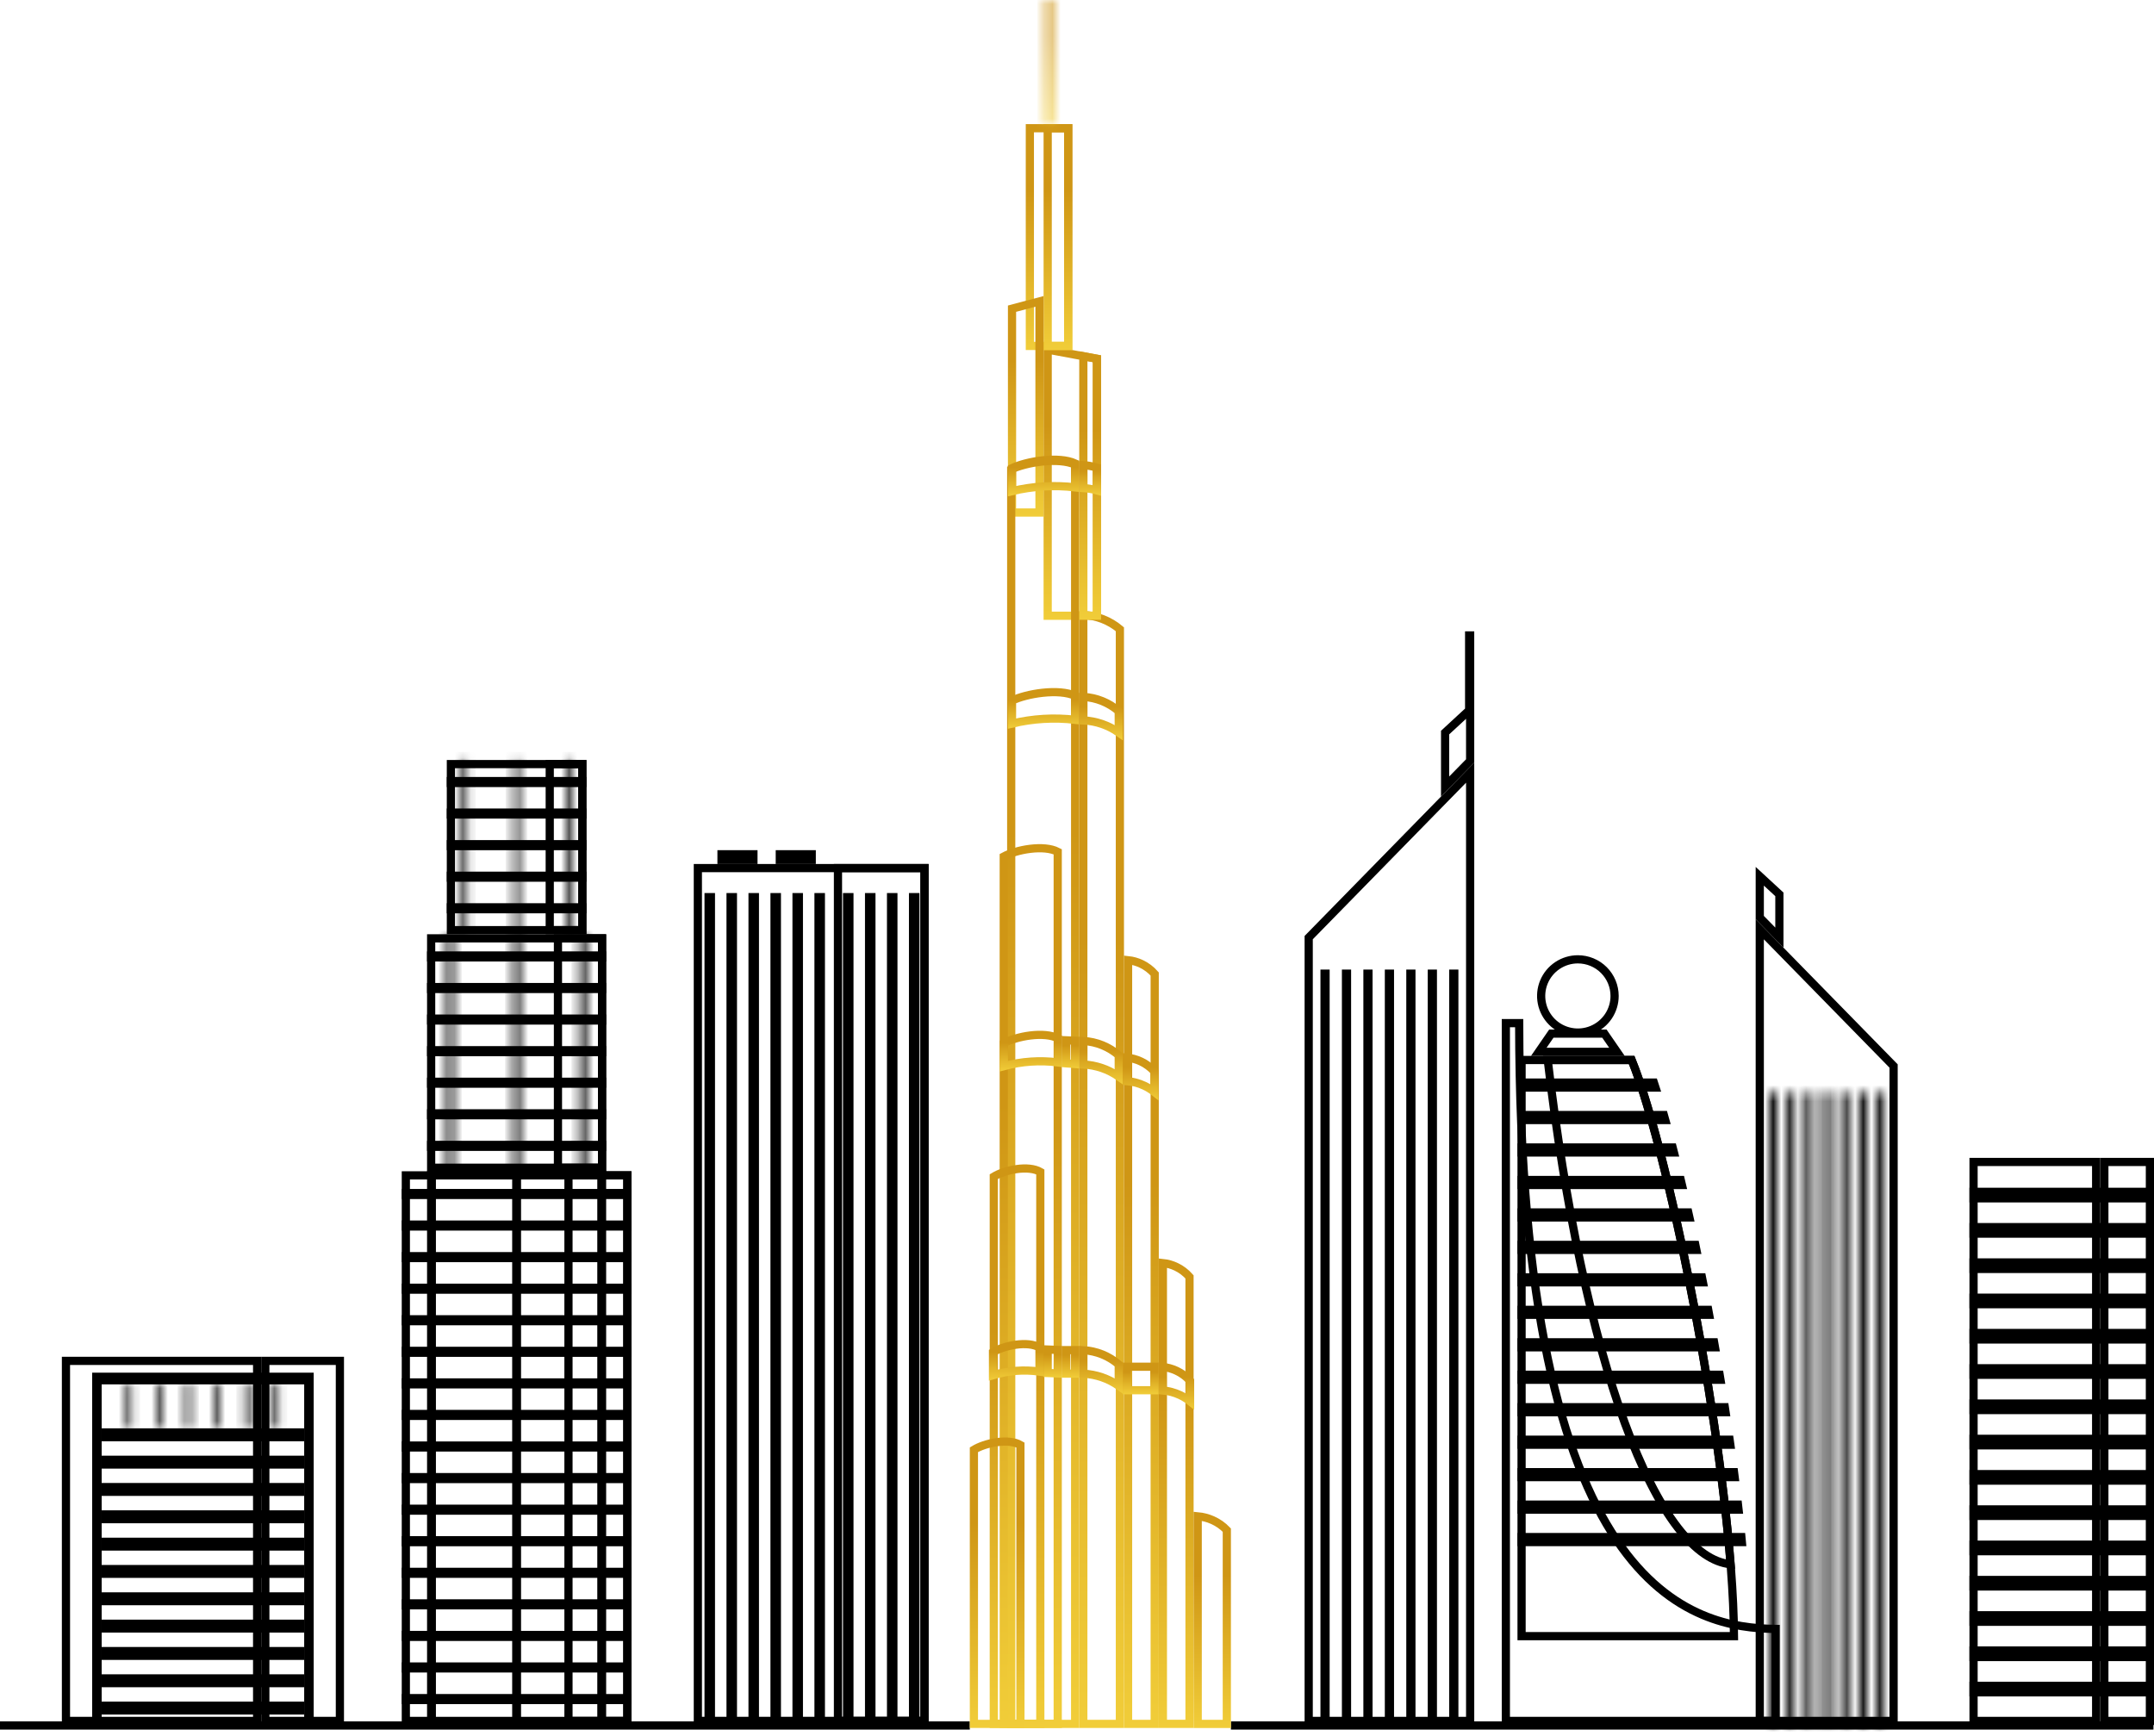 <svg width="263" height="212" viewBox="0 0 263 212" fill="none" xmlns="http://www.w3.org/2000/svg">
<path d="M85.207 210.133V106H112.879V210.133H85.207Z" stroke="black"/>
<path d="M102.315 210.133V106H112.879V210.133H102.315Z" stroke="black"/>
<path d="M86.518 210.135V109.547H86.801V210.135H86.518Z" stroke="black"/>
<path d="M89.203 210.135V109.547H89.486V210.135H89.203Z" stroke="black"/>
<path d="M91.887 210.135V109.547H92.17V210.135H91.887Z" stroke="black"/>
<path d="M94.571 210.135V109.547H94.854V210.135H94.571Z" stroke="black"/>
<path d="M97.257 210.135V109.547H97.54V210.135H97.257Z" stroke="black"/>
<path d="M99.941 210.135V109.547H100.225V210.135H99.941Z" stroke="black"/>
<path d="M103.429 210.135V109.547H103.712V210.135H103.429Z" stroke="black"/>
<path d="M106.113 210.135V109.547H106.396V210.135H106.113Z" stroke="black"/>
<path d="M108.797 210.135V109.547H109.08V210.135H108.797Z" stroke="black"/>
<path d="M111.482 210.135V109.547H111.766V210.135H111.482Z" stroke="black"/>
<path d="M88.095 105.002V104.312H91.993V105.002H88.095Z" stroke="black"/>
<path d="M95.213 105.002V104.312H99.111V105.002H95.213Z" stroke="black"/>
<path d="M0 210.695H118.412V210.695H0V210.695Z" stroke="black"/>
<path d="M150.292 210.695H262.935V210.695H150.292V210.695Z" stroke="black"/>
<path d="M240.968 210.137V141.883H255.936V210.137H240.968Z" stroke="black"/>
<path d="M256.937 210.137V141.883H262.5V210.137H256.937Z" stroke="black"/>
<path d="M240.968 146.326V145.531H262.499V146.326H240.968Z" stroke="black"/>
<path d="M240.968 150.635V149.84H262.499V150.635H240.968Z" stroke="black"/>
<path d="M240.968 154.947V154.152H262.499V154.947H240.968Z" stroke="black"/>
<path d="M240.968 159.252V158.457H262.499V159.252H240.968Z" stroke="black"/>
<path d="M240.968 163.561V162.766H262.499V163.561H240.968Z" stroke="black"/>
<path d="M240.968 167.869V167.074H262.499V167.869H240.968Z" stroke="black"/>
<path d="M240.968 172.178V171.383H262.499V172.178H240.968Z" stroke="black"/>
<path d="M240.968 176.487V175.691H262.499V176.487H240.968Z" stroke="black"/>
<path d="M240.968 180.795V180H262.499V180.795H240.968Z" stroke="black"/>
<path d="M240.968 185.104V184.309H262.499V185.104H240.968Z" stroke="black"/>
<path d="M240.968 189.412V188.617H262.499V189.412H240.968Z" stroke="black"/>
<path d="M240.968 193.721V192.926H262.499V193.721H240.968Z" stroke="black"/>
<path d="M240.968 198.03V197.234H262.499V198.03H240.968Z" stroke="black"/>
<path d="M240.968 202.334V201.539H262.499V202.334H240.968Z" stroke="black"/>
<path d="M240.968 206.647V205.852H262.499V206.647H240.968Z" stroke="black"/>
<path d="M133.935 75.185H127.92V42.691L133.935 43.81V75.185Z" stroke="url(#paint0_linear_4116_21872)"/>
<path d="M125.744 42.241V15.656H130.429V42.241H125.744Z" stroke="url(#paint1_linear_4116_21872)"/>
<path d="M127.921 42.241V15.656H130.428V42.241H127.921Z" stroke="url(#paint2_linear_4116_21872)"/>
<path d="M126.92 62.583H123.566V37.692L126.92 36.799V62.583Z" stroke="url(#paint3_linear_4116_21872)"/>
<path d="M131.272 210.498H123.467V57.313C124.338 56.903 125.763 56.516 127.259 56.357C128.792 56.194 130.278 56.283 131.272 56.733V210.498Z" stroke="url(#paint4_linear_4116_21872)"/>
<path d="M127.312 56.209C128.827 56.046 130.294 56.135 131.275 56.582V59.508C128.698 59.209 126.088 59.366 123.566 59.972V57.161C124.428 56.752 125.834 56.367 127.312 56.209Z" stroke="url(#paint5_linear_4116_21872)"/>
<path d="M127.312 84.591C128.827 84.429 130.294 84.517 131.275 84.965V87.891C128.698 87.592 126.088 87.749 123.566 88.355V85.544C124.428 85.135 125.834 84.75 127.312 84.591Z" stroke="url(#paint6_linear_4116_21872)"/>
<path d="M136.736 76.838V210.499H132.271V75.088C133.917 75.171 135.489 75.786 136.736 76.838Z" stroke="url(#paint7_linear_4116_21872)"/>
<path d="M132.274 87.967V85.096C133.866 85.181 135.388 85.793 136.596 86.838V89.444C135.328 88.554 133.83 88.04 132.274 87.967Z" stroke="url(#paint8_linear_4116_21872)"/>
<path d="M132.274 129.983V127.112C133.866 127.197 135.388 127.809 136.596 128.854V131.459C135.328 130.57 133.83 130.056 132.274 129.983Z" stroke="url(#paint9_linear_4116_21872)"/>
<path d="M140.987 118.932V210.497H137.736V117.242C138.299 117.301 138.849 117.456 139.364 117.702C139.98 117.997 140.532 118.415 140.987 118.932Z" stroke="url(#paint10_linear_4116_21872)"/>
<path d="M145.238 155.916V210.496H141.987V154.226C142.55 154.285 143.1 154.441 143.615 154.687C144.231 154.981 144.782 155.399 145.238 155.916Z" stroke="url(#paint11_linear_4116_21872)"/>
<path d="M149.793 186.841V210.5H146.238V185.148C146.864 185.204 147.476 185.362 148.047 185.616C148.711 185.91 149.304 186.328 149.793 186.841Z" stroke="url(#paint12_linear_4116_21872)"/>
<path d="M129.146 210.499H122.556V104.585C123.294 104.185 124.5 103.806 125.771 103.649C127.076 103.488 128.319 103.578 129.146 104.005V210.499Z" stroke="url(#paint13_linear_4116_21872)"/>
<path d="M127.02 210.497H121.341V143.674C121.979 143.282 123.024 142.909 124.126 142.754C125.258 142.595 126.318 142.685 127.02 143.094V210.497Z" stroke="url(#paint14_linear_4116_21872)"/>
<path d="M124.592 210.497H118.912V177.024C119.551 176.631 120.595 176.257 121.697 176.101C122.83 175.942 123.889 176.032 124.592 176.442V210.497Z" stroke="url(#paint15_linear_4116_21872)"/>
<mask id="path-50-inside-1_4116_21872" fill="white">
<path d="M128.52 0H127.651V15.156H128.52V0Z"/>
</mask>
<path d="M127.651 0V-1H126.651V0H127.651ZM128.52 0H129.52V-1H128.52V0ZM128.52 15.156V16.156H129.52V15.156H128.52ZM127.651 15.156H126.651V16.156H127.651V15.156ZM127.651 1H128.52V-1H127.651V1ZM127.52 0V15.156H129.52V0H127.52ZM128.52 14.156H127.651V16.156H128.52V14.156ZM128.651 15.156V0H126.651V15.156H128.651Z" fill="url(#paint16_linear_4116_21872)" mask="url(#path-50-inside-1_4116_21872)"/>
<path d="M125.804 126.438C127.114 126.277 128.363 126.367 129.195 126.794V129.729C126.98 129.446 124.731 129.6 122.575 130.181V127.373C123.317 126.974 124.528 126.595 125.804 126.438Z" stroke="url(#paint17_linear_4116_21872)"/>
<path d="M131.275 127.077V129.929L130.193 129.845V127.03L131.275 127.077Z" stroke="url(#paint18_linear_4116_21872)"/>
<path d="M132.274 167.74V164.87C133.866 164.955 135.388 165.566 136.596 166.612V169.217C135.328 168.328 133.83 167.814 132.274 167.74Z" stroke="url(#paint19_linear_4116_21872)"/>
<path d="M144.062 170.341C143.396 170.03 142.68 169.841 141.95 169.78V166.912C142.534 166.97 143.106 167.126 143.64 167.375C144.272 167.669 144.838 168.087 145.304 168.602V171.108C144.923 170.805 144.506 170.547 144.062 170.341Z" stroke="url(#paint20_linear_4116_21872)"/>
<path d="M139.708 132.571C139.041 132.261 138.326 132.071 137.596 132.011V129.143C138.18 129.201 138.751 129.357 139.286 129.606C139.918 129.9 140.483 130.317 140.95 130.832V133.339C140.569 133.036 140.152 132.778 139.708 132.571Z" stroke="url(#paint21_linear_4116_21872)"/>
<path d="M124.028 164.199C125.159 164.04 126.218 164.13 126.92 164.537V167.481C125.018 167.216 123.082 167.365 121.244 167.918V165.116C121.882 164.726 122.926 164.353 124.028 164.199Z" stroke="url(#paint22_linear_4116_21872)"/>
<path d="M130.194 167.731V164.859H131.275V167.731H130.194Z" stroke="url(#paint23_linear_4116_21872)"/>
<path d="M129.194 164.836V167.706L127.92 167.655V164.786L129.194 164.836Z" stroke="url(#paint24_linear_4116_21872)"/>
<path d="M137.597 169.758V166.887H140.951V169.758H137.597Z" stroke="url(#paint25_linear_4116_21872)"/>
<path d="M133.934 43.805V75.18H132.274V43.496L133.934 43.805Z" stroke="url(#paint26_linear_4116_21872)"/>
<path d="M133.935 59.881C133.393 59.73 132.836 59.634 132.274 59.594V56.794C132.838 56.836 133.394 56.939 133.935 57.101V59.881Z" stroke="url(#paint27_linear_4116_21872)"/>
<path d="M179.503 210.136H159.79V114.488L179.503 94.347V210.136Z" stroke="black"/>
<path d="M161.725 210.135V118.891H161.848V210.135H161.725Z" stroke="black"/>
<path d="M164.344 210.135V118.891H164.468V210.135H164.344Z" stroke="black"/>
<path d="M166.965 210.135V118.891H167.089V210.135H166.965Z" stroke="black"/>
<path d="M169.585 210.135V118.891H169.709V210.135H169.585Z" stroke="black"/>
<path d="M172.205 210.135V118.891H172.329V210.135H172.205Z" stroke="black"/>
<path d="M174.826 210.135V118.891H174.95V210.135H174.826Z" stroke="black"/>
<path d="M177.445 210.135V118.891H177.569V210.135H177.445Z" stroke="black"/>
<path d="M179.218 86.891L179.379 86.742V86.524V77.594H179.502V92.918L176.446 96.04V89.451L179.218 86.891Z" stroke="black"/>
<path d="M214.865 113.472L231.206 130.168V210.136H214.865V113.472Z" stroke="black"/>
<mask id="path-73-inside-2_4116_21872" fill="white">
<path d="M229.147 210.641H230.088V133.408H229.147V210.641Z"/>
</mask>
<path d="M230.088 210.641V211.641H231.088V210.641H230.088ZM229.147 210.641H228.147V211.641H229.147V210.641ZM229.147 133.408V132.408H228.147V133.408H229.147ZM230.088 133.408H231.088V132.408H230.088V133.408ZM230.088 209.641H229.147V211.641H230.088V209.641ZM230.147 210.641V133.408H228.147V210.641H230.147ZM229.147 134.408H230.088V132.408H229.147V134.408ZM229.088 133.408V210.641H231.088V133.408H229.088Z" fill="black" mask="url(#path-73-inside-2_4116_21872)"/>
<mask id="path-75-inside-3_4116_21872" fill="white">
<path d="M226.953 210.641H227.895V133.408H226.953V210.641Z"/>
</mask>
<path d="M227.895 210.641V211.641H228.895V210.641H227.895ZM226.953 210.641H225.953V211.641H226.953V210.641ZM226.953 133.408V132.408H225.953V133.408H226.953ZM227.895 133.408H228.895V132.408H227.895V133.408ZM227.895 209.641H226.953V211.641H227.895V209.641ZM227.953 210.641V133.408H225.953V210.641H227.953ZM226.953 134.408H227.895V132.408H226.953V134.408ZM226.895 133.408V210.641H228.895V133.408H226.895Z" fill="black" mask="url(#path-75-inside-3_4116_21872)"/>
<mask id="path-77-inside-4_4116_21872" fill="white">
<path d="M224.759 210.641H225.7V133.408H224.759V210.641Z"/>
</mask>
<path d="M225.7 210.641V211.641H226.7V210.641H225.7ZM224.759 210.641H223.759V211.641H224.759V210.641ZM224.759 133.408V132.408H223.759V133.408H224.759ZM225.7 133.408H226.7V132.408H225.7V133.408ZM225.7 209.641H224.759V211.641H225.7V209.641ZM225.759 210.641V133.408H223.759V210.641H225.759ZM224.759 134.408H225.7V132.408H224.759V134.408ZM224.7 133.408V210.641H226.7V133.408H224.7Z" fill="black" mask="url(#path-77-inside-4_4116_21872)"/>
<mask id="path-79-inside-5_4116_21872" fill="white">
<path d="M222.565 210.641H223.506V133.408H222.565V210.641Z"/>
</mask>
<path d="M223.506 210.641V211.641H224.506V210.641H223.506ZM222.565 210.641H221.565V211.641H222.565V210.641ZM222.565 133.408V132.408H221.565V133.408H222.565ZM223.506 133.408H224.506V132.408H223.506V133.408ZM223.506 209.641H222.565V211.641H223.506V209.641ZM223.565 210.641V133.408H221.565V210.641H223.565ZM222.565 134.408H223.506V132.408H222.565V134.408ZM222.506 133.408V210.641H224.506V133.408H222.506Z" fill="black" mask="url(#path-79-inside-5_4116_21872)"/>
<mask id="path-81-inside-6_4116_21872" fill="white">
<path d="M220.371 210.641H221.312V133.408H220.371V210.641Z"/>
</mask>
<path d="M221.312 210.641V211.641H222.312V210.641H221.312ZM220.371 210.641H219.371V211.641H220.371V210.641ZM220.371 133.408V132.408H219.371V133.408H220.371ZM221.312 133.408H222.312V132.408H221.312V133.408ZM221.312 209.641H220.371V211.641H221.312V209.641ZM221.371 210.641V133.408H219.371V210.641H221.371ZM220.371 134.408H221.312V132.408H220.371V134.408ZM220.312 133.408V210.641H222.312V133.408H220.312Z" fill="black" mask="url(#path-81-inside-6_4116_21872)"/>
<mask id="path-83-inside-7_4116_21872" fill="white">
<path d="M218.178 210.641H219.119V133.408H218.178V210.641Z"/>
</mask>
<path d="M219.119 210.641V211.641H220.119V210.641H219.119ZM218.178 210.641H217.178V211.641H218.178V210.641ZM218.178 133.408V132.408H217.178V133.408H218.178ZM219.119 133.408H220.119V132.408H219.119V133.408ZM219.119 209.641H218.178V211.641H219.119V209.641ZM219.178 210.641V133.408H217.178V210.641H219.178ZM218.178 134.408H219.119V132.408H218.178V134.408ZM218.119 133.408V210.641H220.119V133.408H218.119Z" fill="black" mask="url(#path-83-inside-7_4116_21872)"/>
<mask id="path-85-inside-8_4116_21872" fill="white">
<path d="M215.984 210.641H216.925V133.408H215.984V210.641Z"/>
</mask>
<path d="M216.925 210.641V211.641H217.925V210.641H216.925ZM215.984 210.641H214.984V211.641H215.984V210.641ZM215.984 133.408V132.408H214.984V133.408H215.984ZM216.925 133.408H217.925V132.408H216.925V133.408ZM216.925 209.641H215.984V211.641H216.925V209.641ZM216.984 210.641V133.408H214.984V210.641H216.984ZM215.984 134.408H216.925V132.408H215.984V134.408ZM215.925 133.408V210.641H217.925V133.408H215.925Z" fill="black" mask="url(#path-85-inside-8_4116_21872)"/>
<path d="M217.26 109.208V114.489L214.865 112.043V106.996L214.967 107.09L217.26 109.208Z" stroke="black"/>
<path d="M185.782 129.434H199.225C201.609 135.296 204.701 147.844 207.216 161.476C209.731 175.113 211.655 189.764 211.718 199.787H185.782V129.434Z" stroke="black"/>
<path d="M188.974 129.434H199.223C201.291 134.517 203.892 144.633 206.188 156.134C208.487 167.652 210.47 180.511 211.301 191.006C209.165 190.791 207.01 189.314 204.886 186.575C202.589 183.615 200.397 179.264 198.377 173.742C194.38 162.817 191.095 147.415 188.974 129.434Z" stroke="black"/>
<path d="M210.692 172.445H185.782V171.832H210.599C210.63 172.036 210.662 172.241 210.692 172.445Z" stroke="black"/>
<path d="M211.271 176.409H185.782V175.797H211.185C211.214 176.001 211.243 176.205 211.271 176.409Z" stroke="black"/>
<path d="M210.068 168.476H185.782V167.863H209.967C210.001 168.067 210.035 168.272 210.068 168.476Z" stroke="black"/>
<path d="M185.781 188.3V187.688H212.622C212.641 187.892 212.66 188.096 212.679 188.3H185.781Z" stroke="black"/>
<path d="M209.398 164.515H185.782V163.902H209.291C209.327 164.106 209.362 164.311 209.398 164.515Z" stroke="black"/>
<path d="M211.799 180.37H185.782V179.758H211.721C211.747 179.962 211.773 180.167 211.799 180.37Z" stroke="black"/>
<path d="M212.273 184.335H185.782V183.723H212.203C212.226 183.927 212.25 184.132 212.273 184.335Z" stroke="black"/>
<path d="M206.276 148.659H185.782V148.047H206.138C206.184 148.251 206.23 148.455 206.276 148.659Z" stroke="black"/>
<path d="M204.39 140.73H185.782V140.117H204.233C204.286 140.32 204.338 140.524 204.39 140.73Z" stroke="black"/>
<path d="M208.686 160.55H185.782V159.938H208.572C208.61 160.142 208.648 160.346 208.686 160.55Z" stroke="black"/>
<path d="M202.138 132.804H185.782V132.191H201.938C202.004 132.392 202.071 132.596 202.138 132.804Z" stroke="black"/>
<path d="M203.328 136.765H185.782V136.152H203.155C203.212 136.354 203.27 136.558 203.328 136.765Z" stroke="black"/>
<path d="M205.366 144.695H185.782V144.082L205.22 144.082C205.269 144.285 205.318 144.489 205.366 144.695Z" stroke="black"/>
<path d="M207.929 156.585H185.782V155.973H207.808C207.849 156.176 207.889 156.381 207.929 156.585Z" stroke="black"/>
<path d="M207.127 152.624H185.782V152.012H207C207.042 152.215 207.085 152.419 207.127 152.624Z" stroke="black"/>
<path d="M197.14 121.613C197.14 122.497 196.877 123.361 196.384 124.097C195.892 124.832 195.192 125.405 194.372 125.744C193.553 126.082 192.651 126.171 191.781 125.998C190.911 125.826 190.112 125.4 189.485 124.774C188.859 124.149 188.432 123.352 188.259 122.485C188.086 121.617 188.175 120.718 188.514 119.902C188.853 119.085 189.428 118.386 190.165 117.895C190.902 117.403 191.769 117.141 192.656 117.141C193.245 117.141 193.828 117.256 194.372 117.481C194.917 117.706 195.411 118.036 195.827 118.451C196.243 118.866 196.573 119.359 196.799 119.902C197.024 120.444 197.14 121.026 197.14 121.613Z" stroke="black"/>
<path d="M216.804 210.136H183.862V124.934L185.489 124.934C185.539 159.737 190.773 178.225 197.368 188.024C200.689 192.959 204.355 195.69 207.869 197.181C211.155 198.576 214.279 198.873 216.804 198.905V210.136Z" stroke="black"/>
<path d="M192.654 126.211H195.894L197.428 128.436H192.654H187.883L189.416 126.211H192.654Z" stroke="black"/>
<path d="M8.053 210.136V166.172H31.395V210.136H8.053Z" stroke="black"/>
<path d="M32.395 210.136V166.172H41.5V210.136H32.395Z" stroke="black"/>
<path d="M12.412 168.541H11.912V169.041V210.136H11.752V168.113H37.802V210.136H37.641V169.041V168.541H37.141H12.412Z" stroke="black"/>
<path d="M12.912 175.488V174.91H36.641V175.488H12.912Z" stroke="black"/>
<path d="M12.912 178.828V178.25H36.641V178.828H12.912Z" stroke="black"/>
<path d="M12.912 182.16V181.582H36.641V182.16H12.912Z" stroke="black"/>
<path d="M12.912 185.5V184.922H36.641V185.5H12.912Z" stroke="black"/>
<path d="M12.912 188.839V188.262H36.641V188.839H12.912Z" stroke="black"/>
<path d="M12.912 192.171V191.594H36.641V192.171H12.912Z" stroke="black"/>
<path d="M12.912 195.511V194.934H36.641V195.511H12.912Z" stroke="black"/>
<path d="M12.912 198.847V198.27H36.641V198.847H12.912Z" stroke="black"/>
<path d="M12.912 202.187V201.609H36.641V202.187H12.912Z" stroke="black"/>
<path d="M12.912 205.523V204.945H36.641V205.523H12.912Z" stroke="black"/>
<path d="M12.912 208.859V208.281H36.641V208.859H12.912Z" stroke="black"/>
<mask id="path-122-inside-9_4116_21872" fill="white">
<path d="M16.105 174.409H15.482V169.039H16.105V174.409ZM19.698 169.039H19.075V174.409H19.698L19.698 169.039ZM23.291 169.039H22.668V174.409H23.291V169.039ZM26.884 169.039H26.261V174.409H26.884V169.039ZM30.477 169.039H29.854V174.409H30.477V169.039ZM34.07 169.039H33.447V174.409H34.07V169.039Z"/>
</mask>
<path d="M16.105 174.409V175.409H17.105V174.409H16.105ZM15.482 174.409H14.482V175.409H15.482V174.409ZM15.482 169.039V168.039H14.482V169.039H15.482ZM16.105 169.039H17.105V168.039H16.105V169.039ZM19.698 169.039L20.698 169.039L20.698 168.039H19.698V169.039ZM19.075 169.039V168.039H18.075V169.039H19.075ZM19.075 174.409H18.075V175.409H19.075V174.409ZM19.698 174.409V175.409H20.698L20.698 174.409L19.698 174.409ZM23.291 169.039H24.291V168.039H23.291V169.039ZM22.668 169.039V168.039H21.668V169.039H22.668ZM22.668 174.409H21.668V175.409H22.668V174.409ZM23.291 174.409V175.409H24.291V174.409H23.291ZM26.884 169.039H27.884V168.039H26.884V169.039ZM26.261 169.039V168.039H25.261V169.039H26.261ZM26.261 174.409H25.261V175.409H26.261V174.409ZM26.884 174.409V175.409H27.884V174.409H26.884ZM30.477 169.039H31.477V168.039H30.477V169.039ZM29.854 169.039V168.039H28.854V169.039H29.854ZM29.854 174.409H28.854V175.409H29.854V174.409ZM30.477 174.409V175.409H31.477V174.409H30.477ZM34.07 169.039H35.07V168.039H34.07V169.039ZM33.447 169.039V168.039H32.447V169.039H33.447ZM33.447 174.409H32.447V175.409H33.447V174.409ZM34.07 174.409V175.409H35.07V174.409H34.07ZM16.105 173.409H15.482V175.409H16.105V173.409ZM16.482 174.409V169.039H14.482V174.409H16.482ZM15.482 170.039H16.105V168.039H15.482V170.039ZM15.105 169.039V174.409H17.105V169.039H15.105ZM19.698 168.039H19.075V170.039H19.698V168.039ZM18.075 169.039V174.409H20.075V169.039H18.075ZM19.075 175.409H19.698V173.409H19.075V175.409ZM20.698 174.409L20.698 169.039L18.698 169.039L18.698 174.409L20.698 174.409ZM23.291 168.039H22.668V170.039H23.291V168.039ZM21.668 169.039V174.409H23.668V169.039H21.668ZM22.668 175.409H23.291V173.409H22.668V175.409ZM24.291 174.409V169.039H22.291V174.409H24.291ZM26.884 168.039H26.261V170.039H26.884V168.039ZM25.261 169.039V174.409H27.261V169.039H25.261ZM26.261 175.409H26.884V173.409H26.261V175.409ZM27.884 174.409V169.039H25.884V174.409H27.884ZM30.477 168.039H29.854V170.039H30.477V168.039ZM28.854 169.039V174.409H30.854V169.039H28.854ZM29.854 175.409H30.477V173.409H29.854V175.409ZM31.477 174.409V169.039H29.477V174.409H31.477ZM34.07 168.039H33.447V170.039H34.07V168.039ZM32.447 169.039V174.409H34.447V169.039H32.447ZM33.447 175.409H34.07V173.409H33.447V175.409ZM35.07 174.409V169.039H33.07V174.409H35.07Z" fill="black" mask="url(#path-122-inside-9_4116_21872)"/>
<path d="M49.552 210.137V143.52H76.6V210.137H49.552Z" stroke="black"/>
<path d="M69.41 210.137V143.52H76.6V210.137H69.41Z" stroke="black"/>
<path d="M52.643 210.137V143.52H52.725V210.137H52.643Z" stroke="black"/>
<path d="M63.036 210.137V143.52H63.119V210.137H63.036Z" stroke="black"/>
<path d="M73.428 210.137V143.52H73.51V210.137H73.428Z" stroke="black"/>
<path d="M49.552 145.913V145.68H76.6V145.913H49.552Z" stroke="black"/>
<path d="M49.552 149.765V149.531H76.6V149.765H49.552Z" stroke="black"/>
<path d="M49.552 153.62V153.387H76.6V153.62H49.552Z" stroke="black"/>
<path d="M49.552 157.476V157.242H76.6V157.476H49.552Z" stroke="black"/>
<path d="M49.552 161.327V161.094H76.6V161.327H49.552Z" stroke="black"/>
<path d="M49.552 165.183V164.949H76.6V165.183H49.552Z" stroke="black"/>
<path d="M49.552 169.038V168.805H76.6V169.038H49.552Z" stroke="black"/>
<path d="M49.552 172.89V172.656H76.6V172.89H49.552Z" stroke="black"/>
<path d="M49.552 176.745V176.512H76.6V176.745H49.552Z" stroke="black"/>
<path d="M49.552 180.601V180.367H76.6V180.601H49.552Z" stroke="black"/>
<path d="M49.552 184.46V184.227H76.6V184.46H49.552Z" stroke="black"/>
<path d="M49.552 188.308V188.074H76.6V188.308H49.552Z" stroke="black"/>
<path d="M49.552 192.167V191.934H76.6V192.167H49.552Z" stroke="black"/>
<path d="M49.552 196.019V195.785H76.6V196.019H49.552Z" stroke="black"/>
<path d="M49.552 199.874V199.641H76.6V199.874H49.552Z" stroke="black"/>
<path d="M49.552 203.726V203.492H76.6V203.726H49.552Z" stroke="black"/>
<path d="M49.552 207.585V207.352H76.6V207.585H49.552Z" stroke="black"/>
<path d="M52.643 142.588V114.578H73.51V142.588H52.643Z" stroke="black"/>
<path d="M68.125 142.588V114.578H73.51V142.588H68.125Z" stroke="black"/>
<mask id="path-148-inside-10_4116_21872" fill="white">
<path d="M55.397 114.078H54.553V143.088H55.397V114.078Z"/>
</mask>
<path d="M54.553 114.078V113.078H53.553V114.078H54.553ZM55.397 114.078H56.397V113.078H55.397V114.078ZM55.397 143.088V144.088H56.397V143.088H55.397ZM54.553 143.088H53.553V144.088H54.553V143.088ZM54.553 115.078H55.397V113.078H54.553V115.078ZM54.397 114.078V143.088H56.397V114.078H54.397ZM55.397 142.088H54.553V144.088H55.397V142.088ZM55.553 143.088V114.078H53.553V143.088H55.553Z" fill="black" mask="url(#path-148-inside-10_4116_21872)"/>
<mask id="path-150-inside-11_4116_21872" fill="white">
<path d="M63.499 114.078H62.655V143.088H63.499V114.078Z"/>
</mask>
<path d="M62.655 114.078V113.078H61.655V114.078H62.655ZM63.499 114.078H64.499V113.078H63.499V114.078ZM63.499 143.088V144.088H64.499V143.088H63.499ZM62.655 143.088H61.655V144.088H62.655V143.088ZM62.655 115.078H63.499V113.078H62.655V115.078ZM62.499 114.078V143.088H64.499V114.078H62.499ZM63.499 142.088H62.655V144.088H63.499V142.088ZM63.655 143.088V114.078H61.655V143.088H63.655Z" fill="black" mask="url(#path-150-inside-11_4116_21872)"/>
<mask id="path-152-inside-12_4116_21872" fill="white">
<path d="M71.601 114.078H70.757V143.088H71.601V114.078Z"/>
</mask>
<path d="M70.757 114.078V113.078H69.757V114.078H70.757ZM71.601 114.078H72.601V113.078H71.601V114.078ZM71.601 143.088V144.088H72.601V143.088H71.601ZM70.757 143.088H69.757V144.088H70.757V143.088ZM70.757 115.078H71.601V113.078H70.757V115.078ZM70.601 114.078V143.088H72.601V114.078H70.601ZM71.601 142.088H70.757V144.088H71.601V142.088ZM71.757 143.088V114.078H69.757V143.088H71.757Z" fill="black" mask="url(#path-152-inside-12_4116_21872)"/>
<path d="M52.643 116.905V116.672H73.51V116.905H52.643Z" stroke="black"/>
<path d="M52.643 120.761V120.527H73.51V120.761H52.643Z" stroke="black"/>
<path d="M52.643 124.612V124.379H73.51V124.612H52.643Z" stroke="black"/>
<path d="M52.643 128.472V128.238H73.51V128.472H52.643Z" stroke="black"/>
<path d="M52.643 132.323V132.09H73.51V132.323H52.643Z" stroke="black"/>
<path d="M52.643 136.179V135.945H73.51V136.179H52.643Z" stroke="black"/>
<path d="M52.643 140.034V139.801H73.51V140.034H52.643Z" stroke="black"/>
<path d="M55.053 113.578V93.301H71.1V113.578H55.053Z" stroke="black"/>
<path d="M67.123 113.578V93.301H71.101V113.578H67.123Z" stroke="black"/>
<mask id="path-163-inside-13_4116_21872" fill="white">
<path d="M57.089 92.801H56.431V114.078H57.089V92.801Z"/>
</mask>
<path d="M56.431 92.801V91.801H55.431V92.801H56.431ZM57.089 92.801H58.089V91.801H57.089V92.801ZM57.089 114.078V115.078H58.089V114.078H57.089ZM56.431 114.078H55.431V115.078H56.431V114.078ZM56.431 93.801H57.089V91.801H56.431V93.801ZM56.089 92.801V114.078H58.089V92.801H56.089ZM57.089 113.078H56.431V115.078H57.089V113.078ZM57.431 114.078V92.801H55.431V114.078H57.431Z" fill="black" mask="url(#path-163-inside-13_4116_21872)"/>
<mask id="path-165-inside-14_4116_21872" fill="white">
<path d="M63.406 92.801H62.748V114.078H63.406V92.801Z"/>
</mask>
<path d="M62.748 92.801V91.801H61.748V92.801H62.748ZM63.406 92.801H64.406V91.801H63.406V92.801ZM63.406 114.078V115.078H64.406V114.078H63.406ZM62.748 114.078H61.748V115.078H62.748V114.078ZM62.748 93.801H63.406V91.801H62.748V93.801ZM62.406 92.801V114.078H64.406V92.801H62.406ZM63.406 113.078H62.748V115.078H63.406V113.078ZM63.748 114.078V92.801H61.748V114.078H63.748Z" fill="black" mask="url(#path-165-inside-14_4116_21872)"/>
<mask id="path-167-inside-15_4116_21872" fill="white">
<path d="M69.722 92.801H69.064V114.078H69.722V92.801Z"/>
</mask>
<path d="M69.064 92.801V91.801H68.064V92.801H69.064ZM69.722 92.801H70.722V91.801H69.722V92.801ZM69.722 114.078V115.078H70.722V114.078H69.722ZM69.064 114.078H68.064V115.078H69.064V114.078ZM69.064 93.801H69.722V91.801H69.064V93.801ZM68.722 92.801V114.078H70.722V92.801H68.722ZM69.722 113.078H69.064V115.078H69.722V113.078ZM70.064 114.078V92.801H68.064V114.078H70.064Z" fill="black" mask="url(#path-167-inside-15_4116_21872)"/>
<path d="M55.053 95.608V95.375H71.1V95.608H55.053Z" stroke="black"/>
<path d="M55.053 99.456V99.223H71.1V99.456H55.053Z" stroke="black"/>
<path d="M55.053 103.316V103.082H71.1V103.316H55.053Z" stroke="black"/>
<path d="M55.053 107.167V106.934H71.1V107.167H55.053Z" stroke="black"/>
<path d="M55.053 111.022V110.789H71.1V111.022H55.053Z" stroke="black"/>
<defs>
<linearGradient id="paint0_linear_4116_21872" x1="130.928" y1="42.09" x2="130.928" y2="75.685" gradientUnits="userSpaceOnUse">
<stop offset="0.293" stop-color="#CF9615"/>
<stop offset="1" stop-color="#F1CD39"/>
</linearGradient>
<linearGradient id="paint1_linear_4116_21872" x1="128.086" y1="15.156" x2="128.086" y2="42.741" gradientUnits="userSpaceOnUse">
<stop offset="0.293" stop-color="#CF9615"/>
<stop offset="1" stop-color="#F1CD39"/>
</linearGradient>
<linearGradient id="paint2_linear_4116_21872" x1="129.175" y1="15.156" x2="129.175" y2="42.741" gradientUnits="userSpaceOnUse">
<stop offset="0.293" stop-color="#CF9615"/>
<stop offset="1" stop-color="#F1CD39"/>
</linearGradient>
<linearGradient id="paint3_linear_4116_21872" x1="125.243" y1="36.148" x2="125.243" y2="63.083" gradientUnits="userSpaceOnUse">
<stop offset="0.293" stop-color="#CF9615"/>
<stop offset="1" stop-color="#F1CD39"/>
</linearGradient>
<linearGradient id="paint4_linear_4116_21872" x1="127.369" y1="55.781" x2="127.369" y2="210.998" gradientUnits="userSpaceOnUse">
<stop offset="0.293" stop-color="#CF9615"/>
<stop offset="1" stop-color="#F1CD39"/>
</linearGradient>
<linearGradient id="paint5_linear_4116_21872" x1="127.421" y1="55.633" x2="127.421" y2="60.617" gradientUnits="userSpaceOnUse">
<stop offset="0.293" stop-color="#CF9615"/>
<stop offset="1" stop-color="#F1CD39"/>
</linearGradient>
<linearGradient id="paint6_linear_4116_21872" x1="127.421" y1="84.016" x2="127.421" y2="88.999" gradientUnits="userSpaceOnUse">
<stop offset="0.293" stop-color="#CF9615"/>
<stop offset="1" stop-color="#F1CD39"/>
</linearGradient>
<linearGradient id="paint7_linear_4116_21872" x1="134.503" y1="74.578" x2="134.503" y2="210.999" gradientUnits="userSpaceOnUse">
<stop offset="0.293" stop-color="#CF9615"/>
<stop offset="1" stop-color="#F1CD39"/>
</linearGradient>
<linearGradient id="paint8_linear_4116_21872" x1="134.435" y1="84.586" x2="134.435" y2="90.486" gradientUnits="userSpaceOnUse">
<stop offset="0.293" stop-color="#CF9615"/>
<stop offset="1" stop-color="#F1CD39"/>
</linearGradient>
<linearGradient id="paint9_linear_4116_21872" x1="134.435" y1="126.602" x2="134.435" y2="132.502" gradientUnits="userSpaceOnUse">
<stop offset="0.293" stop-color="#CF9615"/>
<stop offset="1" stop-color="#F1CD39"/>
</linearGradient>
<linearGradient id="paint10_linear_4116_21872" x1="139.362" y1="116.715" x2="139.362" y2="210.997" gradientUnits="userSpaceOnUse">
<stop offset="0.293" stop-color="#CF9615"/>
<stop offset="1" stop-color="#F1CD39"/>
</linearGradient>
<linearGradient id="paint11_linear_4116_21872" x1="143.613" y1="153.699" x2="143.613" y2="210.996" gradientUnits="userSpaceOnUse">
<stop offset="0.293" stop-color="#CF9615"/>
<stop offset="1" stop-color="#F1CD39"/>
</linearGradient>
<linearGradient id="paint12_linear_4116_21872" x1="148.015" y1="184.625" x2="148.015" y2="211" gradientUnits="userSpaceOnUse">
<stop offset="0.293" stop-color="#CF9615"/>
<stop offset="1" stop-color="#F1CD39"/>
</linearGradient>
<linearGradient id="paint13_linear_4116_21872" x1="125.851" y1="103.074" x2="125.851" y2="210.999" gradientUnits="userSpaceOnUse">
<stop offset="0.293" stop-color="#CF9615"/>
<stop offset="1" stop-color="#F1CD39"/>
</linearGradient>
<linearGradient id="paint14_linear_4116_21872" x1="124.181" y1="142.18" x2="124.181" y2="210.997" gradientUnits="userSpaceOnUse">
<stop offset="0.293" stop-color="#CF9615"/>
<stop offset="1" stop-color="#F1CD39"/>
</linearGradient>
<linearGradient id="paint15_linear_4116_21872" x1="121.752" y1="175.527" x2="121.752" y2="210.997" gradientUnits="userSpaceOnUse">
<stop offset="0.293" stop-color="#CF9615"/>
<stop offset="1" stop-color="#F1CD39"/>
</linearGradient>
<linearGradient id="paint16_linear_4116_21872" x1="128.086" y1="0" x2="128.086" y2="15.156" gradientUnits="userSpaceOnUse">
<stop offset="0.293" stop-color="#CF9615"/>
<stop offset="1" stop-color="#F1CD39"/>
</linearGradient>
<linearGradient id="paint17_linear_4116_21872" x1="125.885" y1="125.863" x2="125.885" y2="130.847" gradientUnits="userSpaceOnUse">
<stop offset="0.293" stop-color="#CF9615"/>
<stop offset="1" stop-color="#F1CD39"/>
</linearGradient>
<linearGradient id="paint18_linear_4116_21872" x1="130.734" y1="126.508" x2="130.734" y2="130.47" gradientUnits="userSpaceOnUse">
<stop offset="0.293" stop-color="#CF9615"/>
<stop offset="1" stop-color="#F1CD39"/>
</linearGradient>
<linearGradient id="paint19_linear_4116_21872" x1="134.435" y1="164.359" x2="134.435" y2="170.26" gradientUnits="userSpaceOnUse">
<stop offset="0.293" stop-color="#CF9615"/>
<stop offset="1" stop-color="#F1CD39"/>
</linearGradient>
<linearGradient id="paint20_linear_4116_21872" x1="143.627" y1="166.387" x2="143.627" y2="172.286" gradientUnits="userSpaceOnUse">
<stop offset="0.293" stop-color="#CF9615"/>
<stop offset="1" stop-color="#F1CD39"/>
</linearGradient>
<linearGradient id="paint21_linear_4116_21872" x1="139.273" y1="128.617" x2="139.273" y2="134.517" gradientUnits="userSpaceOnUse">
<stop offset="0.293" stop-color="#CF9615"/>
<stop offset="1" stop-color="#F1CD39"/>
</linearGradient>
<linearGradient id="paint22_linear_4116_21872" x1="124.082" y1="163.625" x2="124.082" y2="168.609" gradientUnits="userSpaceOnUse">
<stop offset="0.293" stop-color="#CF9615"/>
<stop offset="1" stop-color="#F1CD39"/>
</linearGradient>
<linearGradient id="paint23_linear_4116_21872" x1="130.734" y1="164.359" x2="130.734" y2="168.231" gradientUnits="userSpaceOnUse">
<stop offset="0.293" stop-color="#CF9615"/>
<stop offset="1" stop-color="#F1CD39"/>
</linearGradient>
<linearGradient id="paint24_linear_4116_21872" x1="128.557" y1="164.266" x2="128.557" y2="168.226" gradientUnits="userSpaceOnUse">
<stop offset="0.293" stop-color="#CF9615"/>
<stop offset="1" stop-color="#F1CD39"/>
</linearGradient>
<linearGradient id="paint25_linear_4116_21872" x1="139.274" y1="166.387" x2="139.274" y2="170.258" gradientUnits="userSpaceOnUse">
<stop offset="0.293" stop-color="#CF9615"/>
<stop offset="1" stop-color="#F1CD39"/>
</linearGradient>
<linearGradient id="paint26_linear_4116_21872" x1="133.104" y1="42.895" x2="133.104" y2="75.68" gradientUnits="userSpaceOnUse">
<stop offset="0.293" stop-color="#CF9615"/>
<stop offset="1" stop-color="#F1CD39"/>
</linearGradient>
<linearGradient id="paint27_linear_4116_21872" x1="133.105" y1="56.273" x2="133.105" y2="60.568" gradientUnits="userSpaceOnUse">
<stop offset="0.293" stop-color="#CF9615"/>
<stop offset="1" stop-color="#F1CD39"/>
</linearGradient>
</defs>
</svg>
